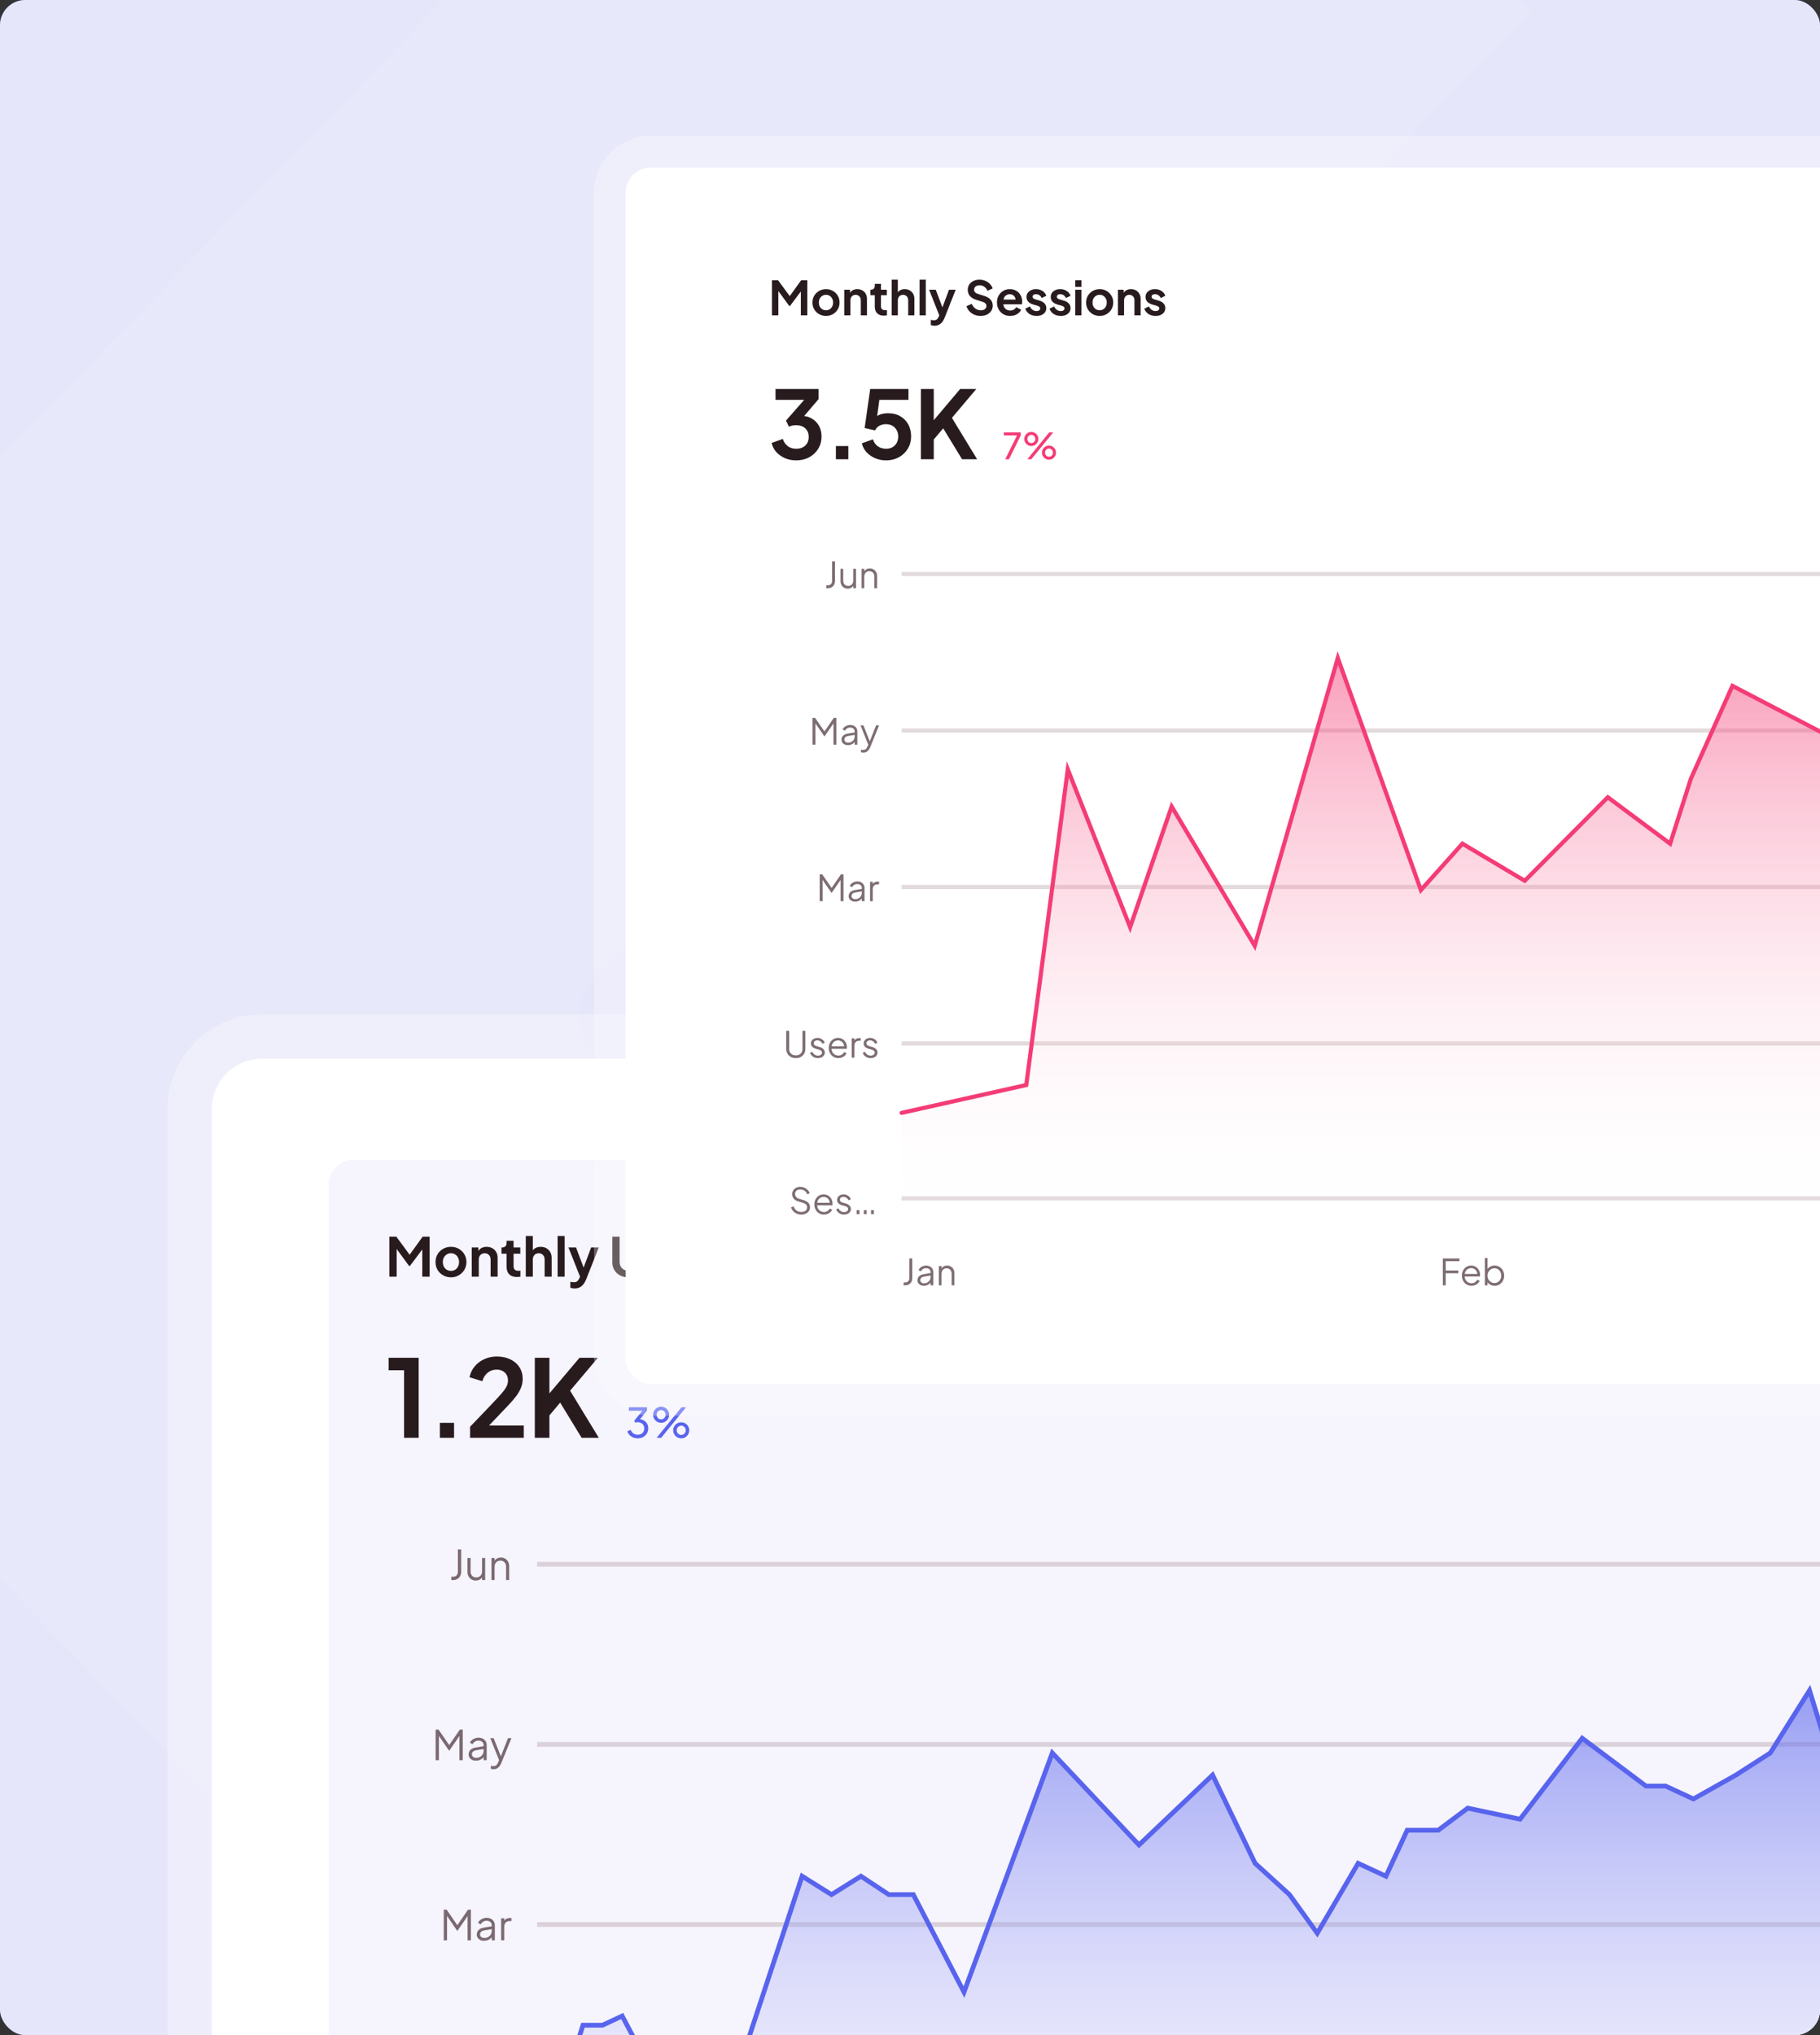 <svg width="576" height="644" viewBox="0 0 576 644" fill="none" xmlns="http://www.w3.org/2000/svg">
<rect x="0" y="0" width="576" height="644" fill="#333333" stroke="none"/>
<g clip-path="url(#clip0_755_8584)">
<rect width="576" height="644" rx="8" fill="#5864ED"/>
<rect width="576" height="644" rx="8" fill="#E6E6FB"/>
<path d="M-161.738 311.541L300.554 -165.568C306.237 -171.433 315.451 -171.433 321.134 -165.568L484.652 3.191L188.669 308.661C181.473 316.087 181.473 328.127 188.669 335.554L484.704 641.077L321.134 809.889C315.451 815.755 306.237 815.755 300.554 809.889L-161.738 332.781C-167.421 326.915 -167.421 317.406 -161.738 311.541Z" fill="white" fill-opacity="0.07"/>
<path d="M593.586 139.421L428.192 310.116C421.795 316.718 421.795 327.421 428.192 334.023L593.586 504.718C599.983 511.32 610.354 511.32 616.751 504.718L782.145 334.023C788.541 327.421 788.541 316.718 782.145 310.116L616.751 139.421C610.354 132.819 599.983 132.819 593.586 139.421Z" fill="white" fill-opacity="0.07"/>
<path d="M67 351C67 342.163 74.163 335 83 335H794C802.837 335 810 342.163 810 351V796C810 804.837 802.837 812 794 812H83C74.163 812 67 804.837 67 796V351Z" fill="white"/>
<path d="M83 328C70.297 328 60 338.297 60 351V796C60 808.703 70.297 819 83 819H794C806.703 819 817 808.703 817 796V351C817 338.297 806.703 328 794 328H83Z" stroke="white" stroke-opacity="0.3" stroke-width="14"/>
<path d="M104 375C104 370.582 107.582 367 112 367H593C597.418 367 601 370.582 601 375V759C601 763.418 597.418 767 593 767H112C107.582 767 104 763.418 104 759V375Z" fill="#F6F4FD"/>
<path d="M123.224 404V391.335H125.434L130.177 397.778H129.123L133.764 391.335H135.974V404H133.645V393.97L134.546 394.191L129.735 400.6H129.463L124.771 394.191L125.536 393.97V404H123.224ZM142.733 404.204C141.826 404.204 140.999 403.994 140.251 403.575C139.514 403.156 138.925 402.583 138.483 401.858C138.052 401.133 137.837 400.305 137.837 399.376C137.837 398.447 138.052 397.619 138.483 396.894C138.925 396.169 139.514 395.596 140.251 395.177C140.987 394.758 141.815 394.548 142.733 394.548C143.639 394.548 144.461 394.758 145.198 395.177C145.934 395.596 146.518 396.169 146.949 396.894C147.391 397.608 147.612 398.435 147.612 399.376C147.612 400.305 147.391 401.133 146.949 401.858C146.507 402.583 145.917 403.156 145.181 403.575C144.444 403.994 143.628 404.204 142.733 404.204ZM142.733 402.164C143.231 402.164 143.668 402.045 144.042 401.807C144.427 401.569 144.727 401.24 144.943 400.821C145.169 400.39 145.283 399.909 145.283 399.376C145.283 398.832 145.169 398.356 144.943 397.948C144.727 397.529 144.427 397.2 144.042 396.962C143.668 396.713 143.231 396.588 142.733 396.588C142.223 396.588 141.775 396.713 141.39 396.962C141.004 397.2 140.698 397.529 140.472 397.948C140.256 398.356 140.149 398.832 140.149 399.376C140.149 399.909 140.256 400.39 140.472 400.821C140.698 401.24 141.004 401.569 141.39 401.807C141.775 402.045 142.223 402.164 142.733 402.164ZM149.301 404V394.752H151.392V396.571L151.222 396.248C151.437 395.693 151.788 395.273 152.276 394.99C152.774 394.695 153.352 394.548 154.01 394.548C154.69 394.548 155.29 394.695 155.812 394.99C156.344 395.285 156.758 395.698 157.053 396.231C157.347 396.752 157.495 397.359 157.495 398.05V404H155.268V398.577C155.268 398.169 155.188 397.818 155.03 397.523C154.871 397.228 154.65 397.002 154.367 396.843C154.095 396.673 153.772 396.588 153.398 396.588C153.035 396.588 152.712 396.673 152.429 396.843C152.145 397.002 151.924 397.228 151.766 397.523C151.607 397.818 151.528 398.169 151.528 398.577V404H149.301ZM163.594 404.102C162.551 404.102 161.741 403.819 161.163 403.252C160.596 402.674 160.313 401.864 160.313 400.821V396.741H158.715V394.752H158.885C159.338 394.752 159.689 394.633 159.939 394.395C160.188 394.157 160.313 393.811 160.313 393.358V392.644H162.54V394.752H164.665V396.741H162.54V400.702C162.54 401.008 162.591 401.269 162.693 401.484C162.806 401.699 162.976 401.864 163.203 401.977C163.441 402.09 163.741 402.147 164.104 402.147C164.183 402.147 164.274 402.141 164.376 402.13C164.489 402.119 164.597 402.107 164.699 402.096V404C164.54 404.023 164.359 404.045 164.155 404.068C163.951 404.091 163.764 404.102 163.594 404.102ZM166.4 404V391.131H168.627V396.571L168.321 396.248C168.537 395.693 168.888 395.273 169.375 394.99C169.874 394.695 170.452 394.548 171.109 394.548C171.789 394.548 172.39 394.695 172.911 394.99C173.444 395.285 173.858 395.698 174.152 396.231C174.447 396.752 174.594 397.359 174.594 398.05V404H172.367V398.577C172.367 398.169 172.288 397.818 172.129 397.523C171.971 397.228 171.75 397.002 171.466 396.843C171.194 396.673 170.871 396.588 170.497 396.588C170.135 396.588 169.812 396.673 169.528 396.843C169.245 397.002 169.024 397.228 168.865 397.523C168.707 397.818 168.627 398.169 168.627 398.577V404H166.4ZM176.477 404V391.131H178.704V404H176.477ZM181.883 407.74C181.633 407.74 181.39 407.717 181.152 407.672C180.914 407.638 180.698 407.57 180.506 407.468V405.615C180.653 405.649 180.829 405.683 181.033 405.717C181.248 405.751 181.446 405.768 181.628 405.768C182.138 405.768 182.506 405.649 182.733 405.411C182.971 405.184 183.18 404.878 183.362 404.493L183.974 403.065L183.94 404.935L179.911 394.752H182.308L185.13 402.266H184.28L187.085 394.752H189.499L185.47 404.935C185.232 405.524 184.943 406.029 184.603 406.448C184.263 406.867 183.866 407.185 183.413 407.4C182.971 407.627 182.461 407.74 181.883 407.74ZM198.809 404.204C197.834 404.204 196.967 404 196.208 403.592C195.46 403.184 194.871 402.623 194.44 401.909C194.009 401.195 193.794 400.385 193.794 399.478V391.335H196.106V399.359C196.106 399.88 196.219 400.351 196.446 400.77C196.684 401.189 197.007 401.518 197.415 401.756C197.823 401.983 198.288 402.096 198.809 402.096C199.342 402.096 199.806 401.983 200.203 401.756C200.611 401.518 200.928 401.189 201.155 400.77C201.393 400.351 201.512 399.88 201.512 399.359V391.335H203.824V399.478C203.824 400.385 203.609 401.195 203.178 401.909C202.747 402.623 202.152 403.184 201.393 403.592C200.645 404 199.784 404.204 198.809 404.204ZM209.464 404.204C208.478 404.204 207.617 403.972 206.88 403.507C206.155 403.031 205.656 402.391 205.384 401.586L207.05 400.787C207.288 401.308 207.617 401.716 208.036 402.011C208.467 402.306 208.943 402.453 209.464 402.453C209.872 402.453 210.195 402.362 210.433 402.181C210.671 402 210.79 401.762 210.79 401.467C210.79 401.286 210.739 401.138 210.637 401.025C210.547 400.9 210.416 400.798 210.246 400.719C210.088 400.628 209.912 400.555 209.719 400.498L208.206 400.073C207.424 399.846 206.829 399.501 206.421 399.036C206.025 398.571 205.826 398.022 205.826 397.387C205.826 396.82 205.968 396.327 206.251 395.908C206.546 395.477 206.948 395.143 207.458 394.905C207.98 394.667 208.575 394.548 209.243 394.548C210.116 394.548 210.887 394.758 211.555 395.177C212.224 395.596 212.7 396.186 212.983 396.945L211.283 397.744C211.125 397.325 210.858 396.99 210.484 396.741C210.11 396.492 209.691 396.367 209.226 396.367C208.852 396.367 208.558 396.452 208.342 396.622C208.127 396.792 208.019 397.013 208.019 397.285C208.019 397.455 208.065 397.602 208.155 397.727C208.246 397.852 208.371 397.954 208.529 398.033C208.699 398.112 208.892 398.186 209.107 398.254L210.586 398.696C211.346 398.923 211.929 399.263 212.337 399.716C212.757 400.169 212.966 400.725 212.966 401.382C212.966 401.937 212.819 402.43 212.524 402.861C212.23 403.28 211.822 403.609 211.3 403.847C210.779 404.085 210.167 404.204 209.464 404.204ZM219.064 404.204C218.112 404.204 217.279 403.989 216.565 403.558C215.851 403.127 215.295 402.544 214.899 401.807C214.502 401.07 214.304 400.254 214.304 399.359C214.304 398.43 214.502 397.608 214.899 396.894C215.307 396.169 215.856 395.596 216.548 395.177C217.25 394.758 218.032 394.548 218.894 394.548C219.619 394.548 220.254 394.667 220.798 394.905C221.353 395.143 221.823 395.472 222.209 395.891C222.594 396.31 222.889 396.792 223.093 397.336C223.297 397.869 223.399 398.447 223.399 399.07C223.399 399.229 223.387 399.393 223.365 399.563C223.353 399.733 223.325 399.88 223.28 400.005H216.14V398.305H222.022L220.968 399.104C221.07 398.583 221.041 398.118 220.883 397.71C220.735 397.302 220.486 396.979 220.135 396.741C219.795 396.503 219.381 396.384 218.894 396.384C218.429 396.384 218.015 396.503 217.653 396.741C217.29 396.968 217.012 397.308 216.82 397.761C216.638 398.203 216.57 398.741 216.616 399.376C216.57 399.943 216.644 400.447 216.837 400.889C217.041 401.32 217.335 401.654 217.721 401.892C218.117 402.13 218.571 402.249 219.081 402.249C219.591 402.249 220.021 402.141 220.373 401.926C220.735 401.711 221.019 401.422 221.223 401.059L223.025 401.943C222.843 402.385 222.56 402.776 222.175 403.116C221.789 403.456 221.33 403.722 220.798 403.915C220.276 404.108 219.698 404.204 219.064 404.204ZM225.087 404V394.752H227.178V396.809L227.008 396.503C227.223 395.812 227.557 395.33 228.011 395.058C228.475 394.786 229.031 394.65 229.677 394.65H230.221V396.622H229.422C228.787 396.622 228.277 396.82 227.892 397.217C227.506 397.602 227.314 398.146 227.314 398.849V404H225.087ZM234.964 404.204C233.978 404.204 233.117 403.972 232.38 403.507C231.655 403.031 231.156 402.391 230.884 401.586L232.55 400.787C232.788 401.308 233.117 401.716 233.536 402.011C233.967 402.306 234.443 402.453 234.964 402.453C235.372 402.453 235.695 402.362 235.933 402.181C236.171 402 236.29 401.762 236.29 401.467C236.29 401.286 236.239 401.138 236.137 401.025C236.047 400.9 235.916 400.798 235.746 400.719C235.588 400.628 235.412 400.555 235.219 400.498L233.706 400.073C232.924 399.846 232.329 399.501 231.921 399.036C231.525 398.571 231.326 398.022 231.326 397.387C231.326 396.82 231.468 396.327 231.751 395.908C232.046 395.477 232.448 395.143 232.958 394.905C233.48 394.667 234.075 394.548 234.743 394.548C235.616 394.548 236.387 394.758 237.055 395.177C237.724 395.596 238.2 396.186 238.483 396.945L236.783 397.744C236.625 397.325 236.358 396.99 235.984 396.741C235.61 396.492 235.191 396.367 234.726 396.367C234.352 396.367 234.058 396.452 233.842 396.622C233.627 396.792 233.519 397.013 233.519 397.285C233.519 397.455 233.565 397.602 233.655 397.727C233.746 397.852 233.871 397.954 234.029 398.033C234.199 398.112 234.392 398.186 234.607 398.254L236.086 398.696C236.846 398.923 237.429 399.263 237.837 399.716C238.257 400.169 238.466 400.725 238.466 401.382C238.466 401.937 238.319 402.43 238.024 402.861C237.73 403.28 237.322 403.609 236.8 403.847C236.279 404.085 235.667 404.204 234.964 404.204Z" fill="#281B1E"/>
<path fill-rule="evenodd" clip-rule="evenodd" d="M564 395C562.895 395 562 395.895 562 397C562 398.105 562.895 399 564 399C565.105 399 566 398.105 566 397C566 395.895 565.105 395 564 395ZM569 397C569 395.895 569.895 395 571 395C572.105 395 573 395.895 573 397C573 398.105 572.105 399 571 399C569.895 399 569 398.105 569 397ZM576 397C576 395.895 576.895 395 578 395C579.105 395 580 395.895 580 397C580 398.105 579.105 399 578 399C576.895 399 576 398.105 576 397Z" fill="#281B1E"/>
<path d="M127.882 455V433.614H122.986V429.67H132.506V455H127.882ZM139.215 455V450.24H143.703V455H139.215ZM148.766 455V451.498L155.634 444.324C156.995 442.896 158.037 441.763 158.762 440.924C159.511 440.063 160.032 439.326 160.326 438.714C160.621 438.102 160.769 437.479 160.769 436.844C160.769 435.779 160.429 434.94 159.748 434.328C159.091 433.716 158.241 433.41 157.198 433.41C156.11 433.41 155.17 433.727 154.376 434.362C153.583 434.974 153.005 435.881 152.642 437.082L148.596 435.824C148.868 434.487 149.424 433.331 150.262 432.356C151.101 431.359 152.121 430.599 153.322 430.078C154.546 429.534 155.838 429.262 157.198 429.262C158.83 429.262 160.259 429.557 161.482 430.146C162.729 430.735 163.692 431.563 164.372 432.628C165.075 433.693 165.426 434.94 165.426 436.368C165.426 437.275 165.257 438.17 164.917 439.054C164.577 439.938 164.067 440.845 163.386 441.774C162.706 442.681 161.822 443.701 160.735 444.834L154.784 451.09H165.766V455H148.766ZM169.258 455V429.67H173.882V442.862L172.624 442.42L183.402 429.67H189.216L179.118 441.638L179.39 438.374L189.522 455H184.082L177.282 443.848L173.882 447.894V455H169.258Z" fill="#281B1E"/>
<path d="M201.822 455.156C201.311 455.156 200.834 455.065 200.392 454.883C199.95 454.701 199.569 454.445 199.248 454.116C198.927 453.778 198.689 453.379 198.533 452.92L199.612 452.478C199.794 452.963 200.08 453.34 200.47 453.609C200.86 453.878 201.311 454.012 201.822 454.012C202.221 454.012 202.576 453.934 202.888 453.778C203.2 453.622 203.443 453.397 203.616 453.102C203.798 452.807 203.889 452.452 203.889 452.036C203.889 451.611 203.798 451.256 203.616 450.97C203.443 450.675 203.2 450.45 202.888 450.294C202.576 450.138 202.216 450.06 201.809 450.06C201.679 450.06 201.536 450.069 201.38 450.086C201.233 450.103 201.107 450.129 201.003 450.164L200.73 449.579L203.317 446.42H199.027V445.315H204.76V446.381L202.29 449.423L202.212 449.085C202.793 449.102 203.304 449.237 203.746 449.488C204.188 449.739 204.535 450.082 204.786 450.515C205.037 450.94 205.163 451.438 205.163 452.01C205.163 452.599 205.02 453.132 204.734 453.609C204.448 454.086 204.054 454.463 203.551 454.74C203.048 455.017 202.472 455.156 201.822 455.156ZM207.794 455L215.698 445.315H217.141L209.237 455H207.794ZM209.25 450.229C208.773 450.229 208.344 450.116 207.963 449.891C207.581 449.657 207.274 449.349 207.04 448.968C206.814 448.587 206.702 448.162 206.702 447.694C206.702 447.226 206.814 446.801 207.04 446.42C207.274 446.03 207.581 445.722 207.963 445.497C208.344 445.272 208.773 445.159 209.25 445.159C209.718 445.159 210.142 445.272 210.524 445.497C210.905 445.722 211.208 446.03 211.434 446.42C211.659 446.801 211.772 447.226 211.772 447.694C211.772 448.162 211.659 448.587 211.434 448.968C211.208 449.349 210.905 449.657 210.524 449.891C210.142 450.116 209.718 450.229 209.25 450.229ZM209.237 449.163C209.531 449.163 209.783 449.094 209.991 448.955C210.199 448.816 210.363 448.634 210.485 448.409C210.606 448.184 210.667 447.945 210.667 447.694C210.667 447.434 210.606 447.196 210.485 446.979C210.363 446.754 210.199 446.572 209.991 446.433C209.783 446.286 209.531 446.212 209.237 446.212C208.959 446.212 208.712 446.286 208.496 446.433C208.279 446.572 208.11 446.754 207.989 446.979C207.867 447.204 207.807 447.443 207.807 447.694C207.807 447.937 207.867 448.175 207.989 448.409C208.11 448.634 208.279 448.816 208.496 448.955C208.712 449.094 208.959 449.163 209.237 449.163ZM215.607 455.156C215.13 455.156 214.701 455.043 214.32 454.818C213.938 454.584 213.631 454.276 213.397 453.895C213.171 453.514 213.059 453.089 213.059 452.621C213.059 452.153 213.171 451.728 213.397 451.347C213.631 450.957 213.938 450.649 214.32 450.424C214.701 450.199 215.13 450.086 215.607 450.086C216.075 450.086 216.499 450.199 216.881 450.424C217.262 450.649 217.565 450.957 217.791 451.347C218.016 451.728 218.129 452.153 218.129 452.621C218.129 453.089 218.016 453.514 217.791 453.895C217.565 454.276 217.262 454.584 216.881 454.818C216.499 455.043 216.075 455.156 215.607 455.156ZM215.607 454.09C215.893 454.09 216.14 454.021 216.348 453.882C216.564 453.743 216.729 453.561 216.842 453.336C216.963 453.111 217.024 452.872 217.024 452.621C217.024 452.361 216.963 452.123 216.842 451.906C216.729 451.681 216.564 451.499 216.348 451.36C216.14 451.213 215.893 451.139 215.607 451.139C215.329 451.139 215.078 451.213 214.853 451.36C214.636 451.499 214.467 451.681 214.346 451.906C214.224 452.131 214.164 452.37 214.164 452.621C214.164 452.864 214.224 453.102 214.346 453.336C214.467 453.561 214.636 453.743 214.853 453.882C215.078 454.021 215.329 454.09 215.607 454.09Z" fill="#5864ED"/>
<path d="M142.834 500V498.96H143.354C143.839 498.96 144.221 498.817 144.498 498.531C144.775 498.236 144.914 497.838 144.914 497.335V490.315H145.954V497.335C145.954 497.881 145.846 498.353 145.629 498.752C145.421 499.151 145.122 499.458 144.732 499.675C144.342 499.892 143.883 500 143.354 500H142.834ZM150.567 500.156C150.081 500.156 149.639 500.043 149.241 499.818C148.842 499.584 148.526 499.263 148.292 498.856C148.066 498.44 147.954 497.963 147.954 497.426V493.032H148.929V497.309C148.929 497.682 149.002 498.011 149.15 498.297C149.306 498.574 149.518 498.791 149.787 498.947C150.064 499.103 150.38 499.181 150.736 499.181C151.091 499.181 151.407 499.103 151.685 498.947C151.962 498.782 152.179 498.553 152.335 498.258C152.491 497.955 152.569 497.595 152.569 497.179V493.032H153.544V500H152.569V498.648L152.79 498.7C152.625 499.151 152.343 499.506 151.945 499.766C151.546 500.026 151.087 500.156 150.567 500.156ZM155.549 500V493.032H156.524V494.384L156.303 494.332C156.476 493.881 156.758 493.526 157.148 493.266C157.547 493.006 158.006 492.876 158.526 492.876C159.02 492.876 159.462 492.989 159.852 493.214C160.251 493.439 160.563 493.751 160.788 494.15C161.022 494.54 161.139 494.982 161.139 495.476V500H160.164V495.853C160.164 495.428 160.086 495.069 159.93 494.774C159.783 494.479 159.57 494.254 159.293 494.098C159.024 493.933 158.712 493.851 158.357 493.851C158.002 493.851 157.685 493.933 157.408 494.098C157.131 494.254 156.914 494.484 156.758 494.787C156.602 495.082 156.524 495.437 156.524 495.853V500H155.549Z" fill="#2E141B" fill-opacity="0.62"/>
<path d="M170 495H582.5" stroke="#6E4953" stroke-opacity="0.2" stroke-width="1.5"/>
<path d="M137.868 557V547.315H138.778L142.418 552.593H141.911L145.538 547.315H146.448V557H145.408V548.719L145.746 548.849L142.184 554.01H142.132L138.583 548.849L138.908 548.719V557H137.868ZM150.607 557.156C150.165 557.156 149.77 557.074 149.424 556.909C149.077 556.736 148.804 556.502 148.605 556.207C148.405 555.912 148.306 555.574 148.306 555.193C148.306 554.829 148.384 554.5 148.54 554.205C148.696 553.902 148.938 553.646 149.268 553.438C149.597 553.23 150.017 553.083 150.529 552.996L153.259 552.541V553.425L150.763 553.841C150.26 553.928 149.896 554.088 149.671 554.322C149.454 554.556 149.346 554.833 149.346 555.154C149.346 555.466 149.467 555.73 149.71 555.947C149.961 556.164 150.282 556.272 150.672 556.272C151.148 556.272 151.564 556.172 151.92 555.973C152.275 555.765 152.552 555.488 152.752 555.141C152.951 554.794 153.051 554.409 153.051 553.984V552.216C153.051 551.8 152.899 551.462 152.596 551.202C152.292 550.942 151.898 550.812 151.413 550.812C150.988 550.812 150.615 550.92 150.295 551.137C149.974 551.345 149.736 551.618 149.58 551.956L148.696 551.475C148.826 551.18 149.029 550.912 149.307 550.669C149.593 550.426 149.918 550.236 150.282 550.097C150.646 549.95 151.023 549.876 151.413 549.876C151.924 549.876 152.375 549.976 152.765 550.175C153.163 550.374 153.471 550.652 153.688 551.007C153.913 551.354 154.026 551.757 154.026 552.216V557H153.051V555.609L153.194 555.752C153.072 556.012 152.882 556.25 152.622 556.467C152.37 556.675 152.071 556.844 151.725 556.974C151.387 557.095 151.014 557.156 150.607 557.156ZM156.174 559.86C156.036 559.86 155.893 559.847 155.745 559.821C155.607 559.804 155.468 559.769 155.329 559.717V558.807C155.416 558.816 155.524 558.829 155.654 558.846C155.793 558.872 155.932 558.885 156.07 558.885C156.495 558.885 156.82 558.794 157.045 558.612C157.271 558.439 157.492 558.101 157.708 557.598L158.15 556.558L158.124 557.416L155.173 550.032H156.226L158.644 556.129H158.371L160.776 550.032H161.855L158.67 557.884C158.532 558.222 158.354 558.543 158.137 558.846C157.929 559.149 157.665 559.392 157.344 559.574C157.024 559.765 156.634 559.86 156.174 559.86Z" fill="#2E141B" fill-opacity="0.62"/>
<path d="M170 552H582.5" stroke="#6E4953" stroke-opacity="0.2" stroke-width="1.5"/>
<path d="M140.445 614V604.315H141.355L144.995 609.593H144.488L148.115 604.315H149.025V614H147.985V605.719L148.323 605.849L144.761 611.01H144.709L141.16 605.849L141.485 605.719V614H140.445ZM153.184 614.156C152.742 614.156 152.348 614.074 152.001 613.909C151.654 613.736 151.381 613.502 151.182 613.207C150.983 612.912 150.883 612.574 150.883 612.193C150.883 611.829 150.961 611.5 151.117 611.205C151.273 610.902 151.516 610.646 151.845 610.438C152.174 610.23 152.595 610.083 153.106 609.996L155.836 609.541V610.425L153.34 610.841C152.837 610.928 152.473 611.088 152.248 611.322C152.031 611.556 151.923 611.833 151.923 612.154C151.923 612.466 152.044 612.73 152.287 612.947C152.538 613.164 152.859 613.272 153.249 613.272C153.726 613.272 154.142 613.172 154.497 612.973C154.852 612.765 155.13 612.488 155.329 612.141C155.528 611.794 155.628 611.409 155.628 610.984V609.216C155.628 608.8 155.476 608.462 155.173 608.202C154.87 607.942 154.475 607.812 153.99 607.812C153.565 607.812 153.193 607.92 152.872 608.137C152.551 608.345 152.313 608.618 152.157 608.956L151.273 608.475C151.403 608.18 151.607 607.912 151.884 607.669C152.17 607.426 152.495 607.236 152.859 607.097C153.223 606.95 153.6 606.876 153.99 606.876C154.501 606.876 154.952 606.976 155.342 607.175C155.741 607.374 156.048 607.652 156.265 608.007C156.49 608.354 156.603 608.757 156.603 609.216V614H155.628V612.609L155.771 612.752C155.65 613.012 155.459 613.25 155.199 613.467C154.948 613.675 154.649 613.844 154.302 613.974C153.964 614.095 153.591 614.156 153.184 614.156ZM158.608 614V607.032H159.583V608.176L159.453 608.007C159.618 607.678 159.865 607.418 160.194 607.227C160.532 607.036 160.94 606.941 161.416 606.941H161.858V607.916H161.247C160.745 607.916 160.342 608.072 160.038 608.384C159.735 608.696 159.583 609.138 159.583 609.71V614H158.608Z" fill="#2E141B" fill-opacity="0.62"/>
<path d="M170 609H582.5" stroke="#6E4953" stroke-opacity="0.2" stroke-width="1.5"/>
<path opacity="0.6" d="M184.492 640.864L170 687.428V731H582V565.196L572.683 534.928L560.261 554.719L549.392 561.703L535.935 569.27L527.136 565.196H520.925L500.739 550.062L481.07 575.673L464.508 572.18L455.191 579.165H445.357L438.628 593.717L429.829 589.642L416.889 611.761L408.09 599.537L397.221 589.642L383.764 561.703L360.472 583.822L333.04 554.719L305.09 630.387L289.045 599.537H281.281L272.482 593.717L263.166 599.537L253.849 593.717L236.769 645.52H226.417L223.312 654.251L216.583 659.49H208.302L196.915 637.953L190.704 640.864H184.492Z" fill="url(#paint0_linear_755_8584)"/>
<path d="M170 687.429L184.492 640.864H190.704L196.915 637.953L208.302 659.49H216.583L223.312 654.251L226.417 645.52H236.769L253.849 593.717L263.166 599.537L272.482 593.717L281.281 599.537H289.045L305.09 630.387L333.04 554.719L360.472 583.822L383.764 561.703L397.221 589.642L408.09 599.537L416.889 611.761L429.829 589.642L438.628 593.717L445.357 579.165H455.191L464.508 572.18L481.07 575.673L500.739 550.062L520.925 565.196H527.136L535.935 569.27L549.392 561.703L560.261 554.719L572.683 534.929L582 565.196" stroke="#5864ED" stroke-width="1.5" stroke-linecap="round"/>
<rect x="198" y="53" width="495" height="385" rx="8" fill="white"/>
<rect x="193" y="48" width="505" height="395" rx="13" stroke="white" stroke-opacity="0.3" stroke-width="10"/>
<path d="M227.439 74.02C227.439 70.143 230.582 67 234.459 67H656.539C660.416 67 663.559 70.143 663.559 74.02V410.982C663.559 414.859 660.416 418.002 656.539 418.002H234.459C230.582 418.002 227.439 414.859 227.439 410.982V74.02Z" fill="white"/>
<path d="M244.308 99.795V88.681H246.248L250.41 94.335H249.485L253.557 88.681H255.497V99.795H253.453V90.994L254.244 91.188L250.022 96.811H249.783L245.666 91.188L246.337 90.994V99.795H244.308ZM261.428 99.974C260.632 99.974 259.906 99.79 259.25 99.422C258.603 99.054 258.086 98.552 257.698 97.915C257.32 97.279 257.131 96.553 257.131 95.737C257.131 94.922 257.32 94.196 257.698 93.559C258.086 92.923 258.603 92.421 259.25 92.053C259.896 91.685 260.622 91.501 261.428 91.501C262.223 91.501 262.944 91.685 263.591 92.053C264.237 92.421 264.749 92.923 265.127 93.559C265.515 94.186 265.709 94.912 265.709 95.737C265.709 96.553 265.515 97.279 265.127 97.915C264.739 98.552 264.222 99.054 263.576 99.422C262.929 99.79 262.213 99.974 261.428 99.974ZM261.428 98.184C261.865 98.184 262.248 98.079 262.576 97.871C262.914 97.662 263.178 97.373 263.367 97.005C263.566 96.627 263.665 96.205 263.665 95.737C263.665 95.26 263.566 94.842 263.367 94.484C263.178 94.116 262.914 93.828 262.576 93.619C262.248 93.4 261.865 93.291 261.428 93.291C260.98 93.291 260.587 93.4 260.249 93.619C259.911 93.828 259.642 94.116 259.443 94.484C259.255 94.842 259.16 95.26 259.16 95.737C259.16 96.205 259.255 96.627 259.443 97.005C259.642 97.373 259.911 97.662 260.249 97.871C260.587 98.079 260.98 98.184 261.428 98.184ZM267.191 99.795V91.68H269.026V93.276L268.877 92.993C269.065 92.505 269.374 92.137 269.801 91.889C270.239 91.63 270.746 91.501 271.323 91.501C271.92 91.501 272.447 91.63 272.904 91.889C273.372 92.147 273.735 92.51 273.993 92.978C274.252 93.435 274.381 93.967 274.381 94.574V99.795H272.427V95.036C272.427 94.678 272.357 94.37 272.218 94.111C272.079 93.853 271.885 93.654 271.636 93.515C271.398 93.366 271.114 93.291 270.786 93.291C270.468 93.291 270.184 93.366 269.936 93.515C269.687 93.654 269.493 93.853 269.354 94.111C269.215 94.37 269.145 94.678 269.145 95.036V99.795H267.191ZM279.733 99.885C278.818 99.885 278.107 99.636 277.6 99.139C277.103 98.632 276.854 97.92 276.854 97.005V93.425H275.452V91.68H275.601C275.999 91.68 276.307 91.576 276.526 91.367C276.745 91.158 276.854 90.854 276.854 90.457V89.83H278.808V91.68H280.673V93.425H278.808V96.901C278.808 97.169 278.853 97.398 278.943 97.587C279.042 97.776 279.191 97.92 279.39 98.02C279.599 98.119 279.862 98.169 280.181 98.169C280.25 98.169 280.33 98.164 280.419 98.154C280.519 98.144 280.613 98.134 280.703 98.124V99.795C280.564 99.815 280.404 99.835 280.225 99.855C280.046 99.875 279.882 99.885 279.733 99.885ZM282.196 99.795V88.502H284.15V93.276L283.882 92.993C284.07 92.505 284.379 92.137 284.806 91.889C285.244 91.63 285.751 91.501 286.328 91.501C286.925 91.501 287.452 91.63 287.909 91.889C288.377 92.147 288.74 92.51 288.998 92.978C289.257 93.435 289.386 93.967 289.386 94.574V99.795H287.432V95.036C287.432 94.678 287.362 94.37 287.223 94.111C287.084 93.853 286.89 93.654 286.641 93.515C286.403 93.366 286.119 93.291 285.791 93.291C285.473 93.291 285.189 93.366 284.941 93.515C284.692 93.654 284.498 93.853 284.359 94.111C284.22 94.37 284.15 94.678 284.15 95.036V99.795H282.196ZM291.039 99.795V88.502H292.993V99.795H291.039ZM295.782 103.077C295.563 103.077 295.349 103.057 295.14 103.017C294.931 102.987 294.742 102.928 294.573 102.838V101.212C294.703 101.242 294.857 101.272 295.036 101.302C295.225 101.332 295.399 101.346 295.558 101.346C296.005 101.346 296.329 101.242 296.528 101.033C296.736 100.834 296.92 100.566 297.08 100.228L297.617 98.975L297.587 100.616L294.051 91.68H296.155L298.631 98.273H297.885L300.346 91.68H302.465L298.929 100.616C298.72 101.133 298.467 101.575 298.169 101.943C297.87 102.311 297.522 102.59 297.124 102.779C296.736 102.977 296.289 103.077 295.782 103.077ZM310.321 99.974C309.615 99.974 308.959 99.845 308.352 99.586C307.756 99.328 307.238 98.97 306.801 98.512C306.373 98.045 306.06 97.503 305.861 96.886L307.547 96.155C307.815 96.792 308.203 97.294 308.71 97.662C309.218 98.02 309.789 98.199 310.426 98.199C310.784 98.199 311.092 98.144 311.351 98.035C311.619 97.915 311.823 97.756 311.962 97.557C312.112 97.359 312.186 97.12 312.186 96.841C312.186 96.513 312.087 96.245 311.888 96.036C311.699 95.817 311.41 95.648 311.023 95.529L308.889 94.842C308.024 94.574 307.373 94.171 306.935 93.634C306.498 93.097 306.279 92.466 306.279 91.74C306.279 91.103 306.433 90.541 306.741 90.054C307.059 89.567 307.497 89.189 308.054 88.92C308.621 88.642 309.267 88.502 309.993 88.502C310.66 88.502 311.271 88.622 311.828 88.861C312.385 89.089 312.862 89.412 313.26 89.83C313.668 90.238 313.971 90.72 314.17 91.277L312.499 92.023C312.281 91.466 311.952 91.038 311.515 90.74C311.077 90.432 310.57 90.278 309.993 90.278C309.655 90.278 309.357 90.337 309.098 90.457C308.84 90.566 308.636 90.725 308.487 90.934C308.347 91.133 308.278 91.372 308.278 91.65C308.278 91.958 308.377 92.232 308.576 92.471C308.775 92.699 309.078 92.878 309.486 93.007L311.53 93.649C312.415 93.937 313.076 94.335 313.514 94.842C313.961 95.35 314.185 95.976 314.185 96.722C314.185 97.359 314.021 97.92 313.693 98.408C313.365 98.895 312.912 99.278 312.335 99.556C311.758 99.835 311.087 99.974 310.321 99.974ZM319.697 99.974C318.861 99.974 318.13 99.785 317.504 99.407C316.877 99.029 316.39 98.517 316.042 97.871C315.694 97.224 315.52 96.508 315.52 95.722C315.52 94.907 315.694 94.186 316.042 93.559C316.4 92.923 316.882 92.421 317.489 92.053C318.105 91.685 318.792 91.501 319.547 91.501C320.184 91.501 320.741 91.605 321.218 91.814C321.705 92.023 322.118 92.311 322.456 92.679C322.794 93.047 323.053 93.47 323.232 93.947C323.411 94.415 323.501 94.922 323.501 95.469C323.501 95.608 323.491 95.752 323.471 95.902C323.461 96.051 323.436 96.18 323.396 96.289H317.131V94.798H322.292L321.367 95.499C321.457 95.041 321.432 94.634 321.293 94.275C321.163 93.918 320.945 93.634 320.636 93.425C320.338 93.216 319.975 93.112 319.547 93.112C319.14 93.112 318.777 93.216 318.458 93.425C318.14 93.624 317.897 93.922 317.727 94.32C317.568 94.708 317.509 95.18 317.548 95.737C317.509 96.235 317.573 96.677 317.742 97.065C317.921 97.443 318.18 97.736 318.518 97.945C318.866 98.154 319.264 98.258 319.711 98.258C320.159 98.258 320.537 98.164 320.845 97.975C321.163 97.786 321.412 97.532 321.591 97.214L323.172 97.99C323.013 98.378 322.765 98.721 322.426 99.019C322.088 99.318 321.686 99.551 321.218 99.721C320.761 99.889 320.253 99.974 319.697 99.974ZM328.07 99.974C327.205 99.974 326.449 99.77 325.802 99.362C325.166 98.945 324.728 98.383 324.49 97.677L325.952 96.976C326.16 97.433 326.449 97.791 326.817 98.05C327.195 98.308 327.612 98.438 328.07 98.438C328.428 98.438 328.711 98.358 328.92 98.199C329.129 98.04 329.233 97.831 329.233 97.572C329.233 97.413 329.189 97.284 329.099 97.184C329.02 97.075 328.905 96.986 328.756 96.916C328.617 96.836 328.463 96.772 328.294 96.722L326.966 96.349C326.28 96.15 325.758 95.847 325.4 95.439C325.052 95.031 324.878 94.549 324.878 93.992C324.878 93.495 325.002 93.062 325.25 92.694C325.509 92.316 325.862 92.023 326.31 91.814C326.767 91.605 327.289 91.501 327.876 91.501C328.642 91.501 329.318 91.685 329.905 92.053C330.491 92.421 330.909 92.938 331.158 93.604L329.666 94.305C329.527 93.937 329.293 93.644 328.965 93.425C328.637 93.206 328.269 93.097 327.861 93.097C327.533 93.097 327.274 93.172 327.085 93.321C326.896 93.47 326.802 93.664 326.802 93.903C326.802 94.052 326.842 94.181 326.921 94.29C327.001 94.4 327.11 94.489 327.249 94.559C327.399 94.629 327.568 94.693 327.757 94.753L329.054 95.141C329.721 95.34 330.233 95.638 330.591 96.036C330.959 96.434 331.143 96.921 331.143 97.498C331.143 97.985 331.014 98.418 330.755 98.796C330.496 99.163 330.138 99.452 329.681 99.661C329.223 99.87 328.686 99.974 328.07 99.974ZM335.733 99.974C334.867 99.974 334.112 99.77 333.465 99.362C332.829 98.945 332.391 98.383 332.152 97.677L333.614 96.976C333.823 97.433 334.112 97.791 334.48 98.05C334.857 98.308 335.275 98.438 335.733 98.438C336.091 98.438 336.374 98.358 336.583 98.199C336.792 98.04 336.896 97.831 336.896 97.572C336.896 97.413 336.851 97.284 336.762 97.184C336.682 97.075 336.568 96.986 336.419 96.916C336.28 96.836 336.125 96.772 335.956 96.722L334.629 96.349C333.942 96.15 333.42 95.847 333.062 95.439C332.714 95.031 332.54 94.549 332.54 93.992C332.54 93.495 332.665 93.062 332.913 92.694C333.172 92.316 333.525 92.023 333.972 91.814C334.43 91.605 334.952 91.501 335.539 91.501C336.304 91.501 336.981 91.685 337.567 92.053C338.154 92.421 338.572 92.938 338.821 93.604L337.329 94.305C337.19 93.937 336.956 93.644 336.628 93.425C336.299 93.206 335.932 93.097 335.524 93.097C335.196 93.097 334.937 93.172 334.748 93.321C334.559 93.47 334.465 93.664 334.465 93.903C334.465 94.052 334.504 94.181 334.584 94.29C334.664 94.4 334.773 94.489 334.912 94.559C335.061 94.629 335.23 94.693 335.419 94.753L336.717 95.141C337.383 95.34 337.896 95.638 338.254 96.036C338.622 96.434 338.806 96.921 338.806 97.498C338.806 97.985 338.676 98.418 338.418 98.796C338.159 99.163 337.801 99.452 337.344 99.661C336.886 99.87 336.349 99.974 335.733 99.974ZM340.307 99.795V91.68H342.262V99.795H340.307ZM340.307 90.77V88.681H342.262V90.77H340.307ZM348.034 99.974C347.238 99.974 346.512 99.79 345.856 99.422C345.21 99.054 344.692 98.552 344.305 97.915C343.927 97.279 343.738 96.553 343.738 95.737C343.738 94.922 343.927 94.196 344.305 93.559C344.692 92.923 345.21 92.421 345.856 92.053C346.502 91.685 347.228 91.501 348.034 91.501C348.83 91.501 349.551 91.685 350.197 92.053C350.844 92.421 351.356 92.923 351.734 93.559C352.121 94.186 352.315 94.912 352.315 95.737C352.315 96.553 352.121 97.279 351.734 97.915C351.346 98.552 350.829 99.054 350.182 99.422C349.536 99.79 348.82 99.974 348.034 99.974ZM348.034 98.184C348.472 98.184 348.854 98.079 349.183 97.871C349.521 97.662 349.784 97.373 349.973 97.005C350.172 96.627 350.272 96.205 350.272 95.737C350.272 95.26 350.172 94.842 349.973 94.484C349.784 94.116 349.521 93.828 349.183 93.619C348.854 93.4 348.472 93.291 348.034 93.291C347.586 93.291 347.194 93.4 346.856 93.619C346.517 93.828 346.249 94.116 346.05 94.484C345.861 94.842 345.767 95.26 345.767 95.737C345.767 96.205 345.861 96.627 346.05 97.005C346.249 97.373 346.517 97.662 346.856 97.871C347.194 98.079 347.586 98.184 348.034 98.184ZM353.797 99.795V91.68H355.632V93.276L355.483 92.993C355.672 92.505 355.98 92.137 356.408 91.889C356.845 91.63 357.353 91.501 357.93 91.501C358.526 91.501 359.053 91.63 359.511 91.889C359.978 92.147 360.341 92.51 360.6 92.978C360.858 93.435 360.988 93.967 360.988 94.574V99.795H359.033V95.036C359.033 94.678 358.964 94.37 358.825 94.111C358.685 93.853 358.491 93.654 358.243 93.515C358.004 93.366 357.721 93.291 357.392 93.291C357.074 93.291 356.791 93.366 356.542 93.515C356.294 93.654 356.1 93.853 355.96 94.111C355.821 94.37 355.752 94.678 355.752 95.036V99.795H353.797ZM365.728 99.974C364.863 99.974 364.107 99.77 363.461 99.362C362.824 98.945 362.386 98.383 362.148 97.677L363.61 96.976C363.819 97.433 364.107 97.791 364.475 98.05C364.853 98.308 365.271 98.438 365.728 98.438C366.086 98.438 366.369 98.358 366.578 98.199C366.787 98.04 366.892 97.831 366.892 97.572C366.892 97.413 366.847 97.284 366.757 97.184C366.678 97.075 366.563 96.986 366.414 96.916C366.275 96.836 366.121 96.772 365.952 96.722L364.624 96.349C363.938 96.15 363.416 95.847 363.058 95.439C362.71 95.031 362.536 94.549 362.536 93.992C362.536 93.495 362.66 93.062 362.909 92.694C363.167 92.316 363.52 92.023 363.968 91.814C364.425 91.605 364.947 91.501 365.534 91.501C366.3 91.501 366.976 91.685 367.563 92.053C368.15 92.421 368.567 92.938 368.816 93.604L367.324 94.305C367.185 93.937 366.951 93.644 366.623 93.425C366.295 93.206 365.927 93.097 365.519 93.097C365.191 93.097 364.932 93.172 364.743 93.321C364.555 93.47 364.46 93.664 364.46 93.903C364.46 94.052 364.5 94.181 364.579 94.29C364.659 94.4 364.768 94.489 364.908 94.559C365.057 94.629 365.226 94.693 365.415 94.753L366.713 95.141C367.379 95.34 367.891 95.638 368.249 96.036C368.617 96.434 368.801 96.921 368.801 97.498C368.801 97.985 368.672 98.418 368.413 98.796C368.155 99.163 367.797 99.452 367.339 99.661C366.882 99.87 366.345 99.974 365.728 99.974Z" fill="#281B1E"/>
<path d="M251.976 145.683C250.763 145.683 249.609 145.464 248.515 145.027C247.441 144.569 246.516 143.933 245.741 143.117C244.985 142.282 244.468 141.297 244.189 140.164L247.739 138.911C248.098 139.925 248.644 140.701 249.38 141.238C250.116 141.755 250.982 142.013 251.976 142.013C252.772 142.013 253.458 141.864 254.035 141.566C254.631 141.267 255.099 140.84 255.437 140.283C255.775 139.706 255.944 139.03 255.944 138.254C255.944 137.478 255.775 136.822 255.437 136.285C255.119 135.728 254.661 135.3 254.065 135.002C253.468 134.704 252.762 134.555 251.946 134.555C251.568 134.555 251.171 134.594 250.753 134.674C250.355 134.753 249.997 134.873 249.679 135.032L248.754 133.093L254.512 126.529H245.442V123.098H259.077V126.29L253.289 133.063L253.348 131.541C254.681 131.561 255.845 131.85 256.839 132.406C257.834 132.963 258.609 133.729 259.166 134.704C259.723 135.678 260.002 136.822 260.002 138.135C260.002 139.567 259.654 140.86 258.958 142.013C258.261 143.147 257.307 144.042 256.093 144.699C254.88 145.355 253.508 145.683 251.976 145.683ZM264.546 145.325V141.148H268.485V145.325H264.546ZM280.417 145.683C279.243 145.683 278.119 145.464 277.045 145.027C275.991 144.589 275.076 143.973 274.3 143.177C273.545 142.361 273.028 141.397 272.749 140.283L276.27 139.03C276.608 140.044 277.155 140.8 277.911 141.297C278.666 141.775 279.502 142.013 280.417 142.013C281.173 142.013 281.839 141.854 282.416 141.536C283.012 141.198 283.47 140.74 283.788 140.164C284.106 139.567 284.265 138.881 284.265 138.105C284.265 137.329 284.096 136.653 283.758 136.076C283.44 135.499 282.992 135.052 282.416 134.734C281.839 134.395 281.173 134.226 280.417 134.226C279.641 134.226 278.935 134.395 278.298 134.734C277.682 135.072 277.234 135.559 276.956 136.196L273.644 135.45L275.404 123.098H287.517V126.529H277.015L278.537 124.769L277.284 134.077L276.12 133.122C276.677 132.307 277.354 131.71 278.149 131.332C278.965 130.954 279.949 130.766 281.103 130.766C282.575 130.766 283.848 131.084 284.922 131.72C286.016 132.357 286.861 133.222 287.458 134.316C288.054 135.41 288.353 136.673 288.353 138.105C288.353 139.537 288.005 140.83 287.309 141.984C286.612 143.137 285.668 144.042 284.474 144.699C283.281 145.355 281.928 145.683 280.417 145.683ZM291.463 145.325V123.098H295.52V134.674L294.416 134.286L303.874 123.098H308.976L300.115 133.6L300.354 130.736L309.244 145.325H304.471L298.504 135.539L295.52 139.09V145.325H291.463Z" fill="#281B1E"/>
<path d="M318.133 145.325L321.863 137.796H317.699V136.826H323.038V137.796L319.342 145.325H318.133ZM325.135 145.325L332.071 136.826H333.337L326.402 145.325H325.135ZM326.413 141.138C325.995 141.138 325.618 141.04 325.284 140.842C324.949 140.637 324.679 140.367 324.474 140.032C324.276 139.697 324.177 139.325 324.177 138.914C324.177 138.503 324.276 138.131 324.474 137.796C324.679 137.454 324.949 137.184 325.284 136.986C325.618 136.788 325.995 136.69 326.413 136.69C326.824 136.69 327.196 136.788 327.531 136.986C327.866 137.184 328.132 137.454 328.329 137.796C328.527 138.131 328.626 138.503 328.626 138.914C328.626 139.325 328.527 139.697 328.329 140.032C328.132 140.367 327.866 140.637 327.531 140.842C327.196 141.04 326.824 141.138 326.413 141.138ZM326.402 140.203C326.66 140.203 326.881 140.142 327.063 140.021C327.246 139.899 327.39 139.739 327.497 139.541C327.603 139.344 327.656 139.135 327.656 138.914C327.656 138.686 327.603 138.477 327.497 138.287C327.39 138.089 327.246 137.929 327.063 137.807C326.881 137.678 326.66 137.614 326.402 137.614C326.158 137.614 325.941 137.678 325.751 137.807C325.561 137.929 325.413 138.089 325.306 138.287C325.2 138.484 325.147 138.693 325.147 138.914C325.147 139.127 325.2 139.336 325.306 139.541C325.413 139.739 325.561 139.899 325.751 140.021C325.941 140.142 326.158 140.203 326.402 140.203ZM331.991 145.462C331.573 145.462 331.197 145.363 330.862 145.165C330.527 144.96 330.257 144.69 330.052 144.355C329.854 144.021 329.755 143.648 329.755 143.237C329.755 142.827 329.854 142.454 330.052 142.12C330.257 141.777 330.527 141.507 330.862 141.31C331.197 141.112 331.573 141.013 331.991 141.013C332.402 141.013 332.775 141.112 333.109 141.31C333.444 141.507 333.71 141.777 333.908 142.12C334.105 142.454 334.204 142.827 334.204 143.237C334.204 143.648 334.105 144.021 333.908 144.355C333.71 144.69 333.444 144.96 333.109 145.165C332.775 145.363 332.402 145.462 331.991 145.462ZM331.991 144.527C332.242 144.527 332.459 144.466 332.642 144.344C332.832 144.222 332.976 144.063 333.075 143.865C333.181 143.667 333.235 143.458 333.235 143.237C333.235 143.009 333.181 142.8 333.075 142.61C332.976 142.412 332.832 142.253 332.642 142.131C332.459 142.002 332.242 141.937 331.991 141.937C331.748 141.937 331.527 142.002 331.33 142.131C331.14 142.253 330.991 142.412 330.885 142.61C330.778 142.808 330.725 143.017 330.725 143.237C330.725 143.45 330.778 143.66 330.885 143.865C330.991 144.063 331.14 144.222 331.33 144.344C331.527 144.466 331.748 144.527 331.991 144.527Z" fill="#F43C76"/>
<path d="M261.516 186.14V185.228H261.973C262.399 185.228 262.733 185.102 262.977 184.851C263.22 184.593 263.342 184.243 263.342 183.802V177.642H264.254V183.802C264.254 184.281 264.159 184.695 263.969 185.045C263.787 185.395 263.524 185.665 263.182 185.855C262.84 186.045 262.437 186.14 261.973 186.14H261.516ZM268.302 186.277C267.876 186.277 267.488 186.178 267.138 185.981C266.788 185.775 266.511 185.494 266.305 185.136C266.108 184.771 266.009 184.353 266.009 183.882V180.026H266.864V183.779C266.864 184.106 266.929 184.395 267.058 184.646C267.195 184.889 267.382 185.079 267.617 185.216C267.861 185.353 268.138 185.422 268.45 185.422C268.762 185.422 269.039 185.353 269.283 185.216C269.526 185.072 269.716 184.87 269.853 184.612C269.99 184.345 270.059 184.03 270.059 183.665V180.026H270.914V186.14H270.059V184.954L270.252 185C270.108 185.395 269.861 185.707 269.511 185.935C269.161 186.163 268.758 186.277 268.302 186.277ZM272.674 186.14V180.026H273.529V181.212L273.335 181.167C273.487 180.771 273.735 180.459 274.077 180.231C274.427 180.003 274.83 179.889 275.286 179.889C275.719 179.889 276.107 179.988 276.45 180.186C276.799 180.383 277.073 180.657 277.271 181.007C277.476 181.349 277.579 181.737 277.579 182.17V186.14H276.723V182.501C276.723 182.129 276.655 181.813 276.518 181.554C276.389 181.296 276.202 181.098 275.959 180.961C275.723 180.817 275.45 180.744 275.138 180.744C274.826 180.744 274.548 180.817 274.305 180.961C274.062 181.098 273.871 181.3 273.735 181.566C273.598 181.824 273.529 182.136 273.529 182.501V186.14H272.674Z" fill="#2E141B" fill-opacity="0.62"/>
<path d="M285.354 181.64H647.325" stroke="#6E4953" stroke-opacity="0.2" stroke-width="1.316"/>
<path d="M257.158 235.658V227.159H257.957L261.151 231.791H260.706L263.889 227.159H264.687V235.658H263.775V228.391L264.071 228.505L260.946 233.034H260.9L257.786 228.505L258.071 228.391V235.658H257.158ZM268.337 235.795C267.949 235.795 267.603 235.723 267.299 235.578C266.995 235.426 266.755 235.221 266.58 234.962C266.405 234.704 266.318 234.407 266.318 234.072C266.318 233.753 266.386 233.464 266.523 233.205C266.66 232.939 266.873 232.715 267.162 232.532C267.451 232.35 267.82 232.221 268.269 232.144L270.664 231.745V232.521L268.474 232.886C268.033 232.962 267.713 233.103 267.516 233.308C267.326 233.513 267.23 233.757 267.23 234.038C267.23 234.312 267.337 234.544 267.55 234.734C267.77 234.924 268.052 235.019 268.394 235.019C268.812 235.019 269.177 234.932 269.489 234.757C269.801 234.574 270.044 234.331 270.219 234.027C270.394 233.723 270.482 233.384 270.482 233.011V231.46C270.482 231.095 270.349 230.798 270.082 230.57C269.816 230.342 269.47 230.228 269.044 230.228C268.672 230.228 268.345 230.323 268.063 230.513C267.782 230.696 267.573 230.935 267.436 231.232L266.66 230.81C266.774 230.551 266.953 230.315 267.196 230.103C267.447 229.89 267.732 229.722 268.052 229.601C268.371 229.471 268.702 229.407 269.044 229.407C269.493 229.407 269.888 229.494 270.231 229.669C270.58 229.844 270.85 230.087 271.041 230.399C271.238 230.703 271.337 231.057 271.337 231.46V235.658H270.482V234.437L270.607 234.563C270.501 234.791 270.333 235 270.105 235.19C269.885 235.373 269.622 235.521 269.318 235.635C269.021 235.742 268.694 235.795 268.337 235.795ZM273.222 238.168C273.101 238.168 272.975 238.156 272.846 238.133C272.724 238.118 272.603 238.088 272.481 238.042V237.244C272.557 237.251 272.652 237.263 272.766 237.278C272.888 237.301 273.01 237.312 273.131 237.312C273.504 237.312 273.789 237.232 273.987 237.073C274.185 236.92 274.378 236.624 274.569 236.183L274.956 235.27L274.934 236.023L272.344 229.544H273.268L275.39 234.894H275.15L277.261 229.544H278.208L275.413 236.434C275.291 236.73 275.135 237.012 274.945 237.278C274.762 237.544 274.531 237.757 274.249 237.917C273.968 238.084 273.626 238.168 273.222 238.168Z" fill="#2E141B" fill-opacity="0.62"/>
<path d="M285.354 231.158H647.325" stroke="#6E4953" stroke-opacity="0.2" stroke-width="1.316"/>
<path d="M259.42 285.176V276.677H260.218L263.412 281.309H262.968L266.15 276.677H266.949V285.176H266.036V277.909L266.333 278.023L263.207 282.552H263.161L260.047 278.023L260.332 277.909V285.176H259.42ZM270.598 285.313C270.211 285.313 269.865 285.24 269.56 285.096C269.256 284.944 269.017 284.739 268.842 284.48C268.667 284.221 268.579 283.925 268.579 283.59C268.579 283.271 268.648 282.982 268.785 282.723C268.922 282.457 269.134 282.233 269.423 282.05C269.712 281.868 270.081 281.738 270.53 281.662L272.926 281.263V282.039L270.735 282.404C270.294 282.48 269.975 282.621 269.777 282.826C269.587 283.031 269.492 283.275 269.492 283.556C269.492 283.83 269.598 284.062 269.811 284.252C270.032 284.442 270.313 284.537 270.656 284.537C271.074 284.537 271.439 284.45 271.751 284.275C272.062 284.092 272.306 283.849 272.481 283.545C272.656 283.24 272.743 282.902 272.743 282.529V280.978C272.743 280.613 272.61 280.316 272.344 280.088C272.078 279.86 271.732 279.746 271.306 279.746C270.933 279.746 270.606 279.841 270.325 280.031C270.043 280.214 269.834 280.453 269.697 280.75L268.922 280.328C269.036 280.069 269.214 279.833 269.458 279.62C269.709 279.407 269.994 279.24 270.313 279.118C270.633 278.989 270.964 278.924 271.306 278.924C271.754 278.924 272.15 279.012 272.492 279.187C272.842 279.362 273.112 279.605 273.302 279.917C273.5 280.221 273.599 280.575 273.599 280.978V285.176H272.743V283.955L272.869 284.081C272.762 284.309 272.595 284.518 272.367 284.708C272.146 284.891 271.884 285.039 271.58 285.153C271.283 285.259 270.956 285.313 270.598 285.313ZM275.358 285.176V279.061H276.214V280.065L276.1 279.917C276.244 279.628 276.461 279.4 276.75 279.233C277.047 279.065 277.404 278.982 277.822 278.982H278.21V279.837H277.674C277.233 279.837 276.879 279.974 276.613 280.248C276.347 280.522 276.214 280.909 276.214 281.411V285.176H275.358Z" fill="#2E141B" fill-opacity="0.62"/>
<path d="M285.354 280.676H647.325" stroke="#6E4953" stroke-opacity="0.2" stroke-width="1.316"/>
<path d="M251.859 334.83C251.258 334.83 250.729 334.705 250.273 334.454C249.817 334.203 249.463 333.861 249.212 333.427C248.961 332.986 248.836 332.484 248.836 331.922V326.195H249.748V331.922C249.748 332.332 249.836 332.693 250.011 333.005C250.193 333.309 250.44 333.549 250.752 333.724C251.072 333.891 251.44 333.975 251.859 333.975C252.277 333.975 252.642 333.891 252.954 333.724C253.273 333.549 253.52 333.309 253.695 333.005C253.878 332.693 253.969 332.332 253.969 331.922V326.195H254.882V331.922C254.882 332.484 254.756 332.986 254.505 333.427C254.254 333.861 253.901 334.203 253.444 334.454C252.996 334.705 252.467 334.83 251.859 334.83ZM258.854 334.83C258.268 334.83 257.755 334.682 257.314 334.386C256.873 334.089 256.553 333.686 256.356 333.176L257.074 332.834C257.249 333.207 257.493 333.503 257.804 333.724C258.124 333.945 258.474 334.055 258.854 334.055C259.219 334.055 259.527 333.967 259.778 333.792C260.029 333.61 260.154 333.374 260.154 333.085C260.154 332.872 260.093 332.705 259.972 332.583C259.85 332.454 259.709 332.355 259.55 332.287C259.39 332.218 259.249 332.169 259.128 332.138L258.249 331.887C257.686 331.728 257.28 331.503 257.029 331.214C256.778 330.925 256.652 330.591 256.652 330.21C256.652 329.853 256.743 329.541 256.926 329.275C257.108 329.009 257.356 328.803 257.667 328.659C257.979 328.515 258.325 328.442 258.706 328.442C259.223 328.442 259.69 328.579 260.109 328.853C260.535 329.119 260.835 329.492 261.01 329.971L260.28 330.313C260.128 329.971 259.907 329.705 259.618 329.515C259.337 329.317 259.021 329.218 258.671 329.218C258.329 329.218 258.055 329.305 257.85 329.48C257.645 329.655 257.542 329.876 257.542 330.142C257.542 330.347 257.595 330.511 257.702 330.633C257.808 330.754 257.93 330.845 258.067 330.906C258.211 330.967 258.337 331.013 258.443 331.043L259.458 331.34C259.953 331.484 260.337 331.709 260.611 332.013C260.892 332.317 261.033 332.674 261.033 333.085C261.033 333.42 260.938 333.72 260.747 333.986C260.565 334.253 260.31 334.462 259.983 334.614C259.656 334.758 259.28 334.83 258.854 334.83ZM265.32 334.83C264.749 334.83 264.232 334.694 263.768 334.42C263.312 334.138 262.951 333.754 262.684 333.268C262.418 332.781 262.285 332.23 262.285 331.614C262.285 330.998 262.414 330.454 262.673 329.982C262.932 329.503 263.281 329.127 263.722 328.853C264.171 328.579 264.673 328.442 265.228 328.442C265.669 328.442 266.061 328.526 266.403 328.693C266.753 328.853 267.05 329.073 267.293 329.355C267.536 329.629 267.723 329.94 267.852 330.29C267.981 330.633 268.046 330.986 268.046 331.351C268.046 331.427 268.042 331.515 268.035 331.614C268.027 331.705 268.016 331.8 268 331.899H262.833V331.1H267.51L267.099 331.442C267.168 331.024 267.118 330.652 266.951 330.325C266.791 329.99 266.559 329.728 266.255 329.537C265.951 329.34 265.609 329.241 265.228 329.241C264.848 329.241 264.494 329.34 264.167 329.537C263.848 329.735 263.597 330.013 263.414 330.37C263.232 330.72 263.16 331.138 263.198 331.625C263.16 332.112 263.236 332.538 263.426 332.903C263.624 333.26 263.89 333.538 264.224 333.735C264.567 333.933 264.932 334.032 265.32 334.032C265.768 334.032 266.145 333.925 266.449 333.713C266.753 333.5 267 333.233 267.19 332.914L267.92 333.302C267.799 333.576 267.612 333.83 267.361 334.066C267.111 334.294 266.81 334.481 266.46 334.625C266.118 334.762 265.738 334.83 265.32 334.83ZM269.554 334.694V328.579H270.41V329.583L270.296 329.435C270.44 329.146 270.657 328.918 270.946 328.75C271.243 328.583 271.6 328.499 272.018 328.499H272.406V329.355H271.87C271.429 329.355 271.075 329.492 270.809 329.766C270.543 330.039 270.41 330.427 270.41 330.929V334.694H269.554ZM275.531 334.83C274.945 334.83 274.432 334.682 273.991 334.386C273.55 334.089 273.23 333.686 273.032 333.176L273.751 332.834C273.926 333.207 274.169 333.503 274.481 333.724C274.801 333.945 275.15 334.055 275.531 334.055C275.896 334.055 276.204 333.967 276.455 333.792C276.706 333.61 276.831 333.374 276.831 333.085C276.831 332.872 276.77 332.705 276.649 332.583C276.527 332.454 276.386 332.355 276.227 332.287C276.067 332.218 275.926 332.169 275.805 332.138L274.926 331.887C274.363 331.728 273.956 331.503 273.706 331.214C273.455 330.925 273.329 330.591 273.329 330.21C273.329 329.853 273.42 329.541 273.603 329.275C273.785 329.009 274.033 328.803 274.344 328.659C274.656 328.515 275.002 328.442 275.382 328.442C275.9 328.442 276.367 328.579 276.786 328.853C277.211 329.119 277.512 329.492 277.687 329.971L276.957 330.313C276.805 329.971 276.584 329.705 276.295 329.515C276.014 329.317 275.698 329.218 275.348 329.218C275.006 329.218 274.732 329.305 274.527 329.48C274.322 329.655 274.219 329.876 274.219 330.142C274.219 330.347 274.272 330.511 274.379 330.633C274.485 330.754 274.607 330.845 274.744 330.906C274.888 330.967 275.014 331.013 275.12 331.043L276.135 331.34C276.63 331.484 277.014 331.709 277.287 332.013C277.569 332.317 277.71 332.674 277.71 333.085C277.71 333.42 277.615 333.72 277.424 333.986C277.242 334.253 276.987 334.462 276.66 334.614C276.333 334.758 275.957 334.83 275.531 334.83Z" fill="#2E141B" fill-opacity="0.62"/>
<path d="M285.354 330.194H647.325" stroke="#6E4953" stroke-opacity="0.2" stroke-width="1.316"/>
<path d="M253.594 384.348C253.054 384.348 252.563 384.246 252.122 384.04C251.681 383.835 251.308 383.561 251.004 383.219C250.7 382.869 250.483 382.485 250.354 382.067L251.175 381.759C251.373 382.337 251.681 382.778 252.099 383.082C252.518 383.379 253.016 383.527 253.594 383.527C253.959 383.527 254.278 383.47 254.552 383.356C254.833 383.234 255.05 383.067 255.202 382.854C255.354 382.641 255.43 382.394 255.43 382.112C255.43 381.694 255.316 381.371 255.088 381.143C254.86 380.915 254.533 380.74 254.107 380.618L252.578 380.162C251.978 379.987 251.514 379.694 251.187 379.283C250.867 378.873 250.708 378.405 250.708 377.88C250.708 377.431 250.818 377.036 251.038 376.694C251.259 376.344 251.559 376.07 251.94 375.872C252.327 375.675 252.765 375.576 253.251 375.576C253.761 375.576 254.217 375.671 254.62 375.861C255.031 376.044 255.377 376.287 255.658 376.591C255.94 376.895 256.141 377.234 256.263 377.606L255.465 377.926C255.282 377.424 254.997 377.044 254.609 376.785C254.229 376.526 253.78 376.397 253.263 376.397C252.936 376.397 252.647 376.454 252.396 376.568C252.153 376.682 251.962 376.846 251.826 377.059C251.689 377.272 251.62 377.523 251.62 377.812C251.62 378.162 251.73 378.477 251.951 378.759C252.172 379.032 252.51 379.238 252.966 379.375L254.312 379.774C254.982 379.972 255.487 380.257 255.83 380.629C256.172 381.002 256.343 381.47 256.343 382.033C256.343 382.489 256.225 382.892 255.989 383.242C255.761 383.584 255.438 383.854 255.02 384.052C254.609 384.249 254.134 384.348 253.594 384.348ZM260.763 384.348C260.193 384.348 259.676 384.211 259.212 383.938C258.755 383.656 258.394 383.272 258.128 382.785C257.862 382.299 257.729 381.747 257.729 381.131C257.729 380.515 257.858 379.972 258.117 379.5C258.375 379.021 258.725 378.645 259.166 378.371C259.615 378.097 260.117 377.96 260.672 377.96C261.113 377.96 261.505 378.044 261.847 378.211C262.197 378.371 262.493 378.591 262.737 378.873C262.98 379.146 263.166 379.458 263.296 379.808C263.425 380.15 263.49 380.504 263.49 380.869C263.49 380.945 263.486 381.032 263.478 381.131C263.471 381.223 263.459 381.318 263.444 381.417H258.276V380.618H262.953L262.543 380.96C262.611 380.542 262.562 380.169 262.394 379.842C262.235 379.508 262.003 379.245 261.699 379.055C261.394 378.857 261.052 378.759 260.672 378.759C260.292 378.759 259.938 378.857 259.611 379.055C259.292 379.253 259.041 379.53 258.858 379.888C258.676 380.238 258.603 380.656 258.641 381.143C258.603 381.629 258.679 382.055 258.87 382.42C259.067 382.778 259.333 383.055 259.668 383.253C260.01 383.451 260.375 383.55 260.763 383.55C261.212 383.55 261.588 383.443 261.893 383.23C262.197 383.017 262.444 382.751 262.634 382.432L263.364 382.82C263.242 383.093 263.056 383.348 262.805 383.584C262.554 383.812 262.254 383.998 261.904 384.143C261.562 384.28 261.181 384.348 260.763 384.348ZM267.12 384.348C266.534 384.348 266.021 384.2 265.58 383.903C265.139 383.607 264.819 383.204 264.622 382.694L265.34 382.352C265.515 382.725 265.759 383.021 266.07 383.242C266.39 383.462 266.74 383.573 267.12 383.573C267.485 383.573 267.793 383.485 268.044 383.31C268.295 383.128 268.42 382.892 268.42 382.603C268.42 382.39 268.359 382.223 268.238 382.101C268.116 381.972 267.975 381.873 267.816 381.804C267.656 381.736 267.515 381.687 267.394 381.656L266.515 381.405C265.952 381.245 265.546 381.021 265.295 380.732C265.044 380.443 264.918 380.108 264.918 379.728C264.918 379.371 265.009 379.059 265.192 378.793C265.375 378.527 265.622 378.321 265.933 378.177C266.245 378.032 266.591 377.96 266.972 377.96C267.489 377.96 267.956 378.097 268.375 378.371C268.801 378.637 269.101 379.01 269.276 379.489L268.546 379.831C268.394 379.489 268.173 379.222 267.884 379.032C267.603 378.835 267.287 378.736 266.937 378.736C266.595 378.736 266.321 378.823 266.116 378.998C265.911 379.173 265.808 379.394 265.808 379.66C265.808 379.865 265.861 380.029 265.968 380.15C266.074 380.272 266.196 380.363 266.333 380.424C266.477 380.485 266.603 380.531 266.709 380.561L267.724 380.858C268.219 381.002 268.603 381.226 268.877 381.531C269.158 381.835 269.299 382.192 269.299 382.603C269.299 382.938 269.204 383.238 269.014 383.504C268.831 383.77 268.576 383.979 268.249 384.132C267.922 384.276 267.546 384.348 267.12 384.348ZM271.099 384.211V382.957H272.011V384.211H271.099ZM273.38 384.211V382.957H274.293V384.211H273.38ZM275.662 384.211V382.957H276.574V384.211H275.662Z" fill="#2E141B" fill-opacity="0.62"/>
<path d="M285.354 379.231H647.325" stroke="#6E4953" stroke-opacity="0.2" stroke-width="1.316"/>
<path opacity="0.5" d="M324.794 343.35L285.354 352.162V386.252H646.887V243.478L633.74 234.666L614.02 246.416L587.727 237.604L548.287 217.042L535.14 246.416L528.567 266.978L508.847 252.291L482.554 278.727L462.834 266.978L449.687 281.665L423.394 208.23L397.101 299.289L370.808 255.228L357.661 293.414L337.941 243.478L324.794 343.35Z" fill="url(#paint1_linear_755_8584)"/>
<path d="M285.354 352.162L324.794 343.35L337.941 243.478L357.661 293.414L370.808 255.228L397.101 299.289L423.394 208.23L449.687 281.665L462.834 266.978L482.554 278.727L508.847 252.291L528.567 266.978L535.14 246.416L548.287 217.042L587.727 237.604L614.02 246.416L633.74 234.666L646.887 243.478" stroke="#F43C76" stroke-width="1.316" stroke-linecap="round"/>
<path d="M285.982 406.736V405.823H286.438C286.864 405.823 287.199 405.698 287.442 405.447C287.685 405.188 287.807 404.838 287.807 404.397V398.237H288.72V404.397C288.72 404.876 288.625 405.291 288.435 405.641C288.252 405.991 287.99 406.261 287.647 406.451C287.305 406.641 286.902 406.736 286.438 406.736H285.982ZM292.368 406.873C291.98 406.873 291.634 406.801 291.33 406.656C291.026 406.504 290.786 406.299 290.611 406.04C290.436 405.781 290.349 405.485 290.349 405.15C290.349 404.831 290.417 404.542 290.554 404.283C290.691 404.017 290.904 403.793 291.193 403.61C291.482 403.428 291.851 403.298 292.3 403.222L294.695 402.823V403.599L292.505 403.964C292.064 404.04 291.744 404.181 291.547 404.386C291.357 404.591 291.261 404.835 291.261 405.116C291.261 405.39 291.368 405.622 291.581 405.812C291.801 406.002 292.083 406.097 292.425 406.097C292.843 406.097 293.208 406.01 293.52 405.835C293.832 405.652 294.075 405.409 294.25 405.105C294.425 404.8 294.513 404.462 294.513 404.089V402.538C294.513 402.173 294.38 401.876 294.113 401.648C293.847 401.42 293.501 401.306 293.075 401.306C292.703 401.306 292.376 401.401 292.094 401.591C291.813 401.774 291.604 402.013 291.467 402.31L290.691 401.888C290.805 401.629 290.984 401.393 291.227 401.18C291.478 400.968 291.763 400.8 292.083 400.679C292.402 400.549 292.733 400.485 293.075 400.485C293.524 400.485 293.919 400.572 294.262 400.747C294.611 400.922 294.881 401.165 295.072 401.477C295.269 401.781 295.368 402.135 295.368 402.538V406.736H294.513V405.515L294.638 405.641C294.532 405.869 294.364 406.078 294.136 406.268C293.916 406.451 293.653 406.599 293.349 406.713C293.052 406.82 292.725 406.873 292.368 406.873ZM297.128 406.736V400.621H297.984V401.808L297.79 401.762C297.942 401.367 298.189 401.055 298.531 400.827C298.881 400.599 299.284 400.485 299.74 400.485C300.174 400.485 300.562 400.583 300.904 400.781C301.254 400.979 301.528 401.253 301.725 401.603C301.931 401.945 302.033 402.333 302.033 402.766V406.736H301.178V403.097C301.178 402.724 301.109 402.409 300.972 402.15C300.843 401.892 300.657 401.694 300.413 401.557C300.178 401.412 299.904 401.34 299.592 401.34C299.28 401.34 299.003 401.412 298.759 401.557C298.516 401.694 298.326 401.895 298.189 402.161C298.052 402.42 297.984 402.732 297.984 403.097V406.736H297.128Z" fill="#2E141B" fill-opacity="0.62"/>
<path d="M456.631 406.736V398.237H461.878V399.093H457.543V402.047H461.536V402.903H457.543V406.736H456.631ZM465.694 406.873C465.124 406.873 464.607 406.736 464.143 406.462C463.687 406.181 463.325 405.797 463.059 405.31C462.793 404.823 462.66 404.272 462.66 403.656C462.66 403.04 462.789 402.496 463.048 402.025C463.306 401.545 463.656 401.169 464.097 400.895C464.546 400.621 465.048 400.485 465.603 400.485C466.044 400.485 466.436 400.568 466.778 400.736C467.128 400.895 467.424 401.116 467.668 401.397C467.911 401.671 468.098 401.983 468.227 402.333C468.356 402.675 468.421 403.028 468.421 403.394C468.421 403.47 468.417 403.557 468.409 403.656C468.402 403.747 468.39 403.842 468.375 403.941H463.207V403.143H467.885L467.474 403.485C467.542 403.066 467.493 402.694 467.326 402.367C467.166 402.032 466.934 401.77 466.63 401.58C466.326 401.382 465.983 401.283 465.603 401.283C465.223 401.283 464.869 401.382 464.542 401.58C464.223 401.777 463.972 402.055 463.789 402.412C463.607 402.762 463.534 403.181 463.573 403.667C463.534 404.154 463.611 404.58 463.801 404.945C463.998 405.302 464.265 405.58 464.599 405.778C464.941 405.975 465.306 406.074 465.694 406.074C466.143 406.074 466.519 405.968 466.824 405.755C467.128 405.542 467.375 405.276 467.565 404.956L468.295 405.344C468.174 405.618 467.987 405.873 467.736 406.109C467.485 406.337 467.185 406.523 466.835 406.667C466.493 406.804 466.113 406.873 465.694 406.873ZM473.021 406.873C472.496 406.873 472.021 406.755 471.595 406.519C471.176 406.276 470.861 405.934 470.648 405.493L470.785 405.367V406.736H469.929V398.1H470.785V401.99L470.648 401.751C470.891 401.363 471.214 401.055 471.618 400.827C472.028 400.599 472.496 400.485 473.021 400.485C473.599 400.485 474.112 400.625 474.561 400.907C475.017 401.18 475.374 401.557 475.633 402.036C475.899 402.515 476.032 403.063 476.032 403.679C476.032 404.287 475.899 404.835 475.633 405.321C475.374 405.801 475.017 406.181 474.561 406.462C474.112 406.736 473.599 406.873 473.021 406.873ZM472.975 406.017C473.386 406.017 473.751 405.915 474.07 405.709C474.397 405.504 474.652 405.226 474.834 404.876C475.025 404.519 475.12 404.12 475.12 403.679C475.12 403.23 475.025 402.831 474.834 402.481C474.652 402.131 474.397 401.853 474.07 401.648C473.751 401.443 473.386 401.34 472.975 401.34C472.564 401.34 472.192 401.443 471.857 401.648C471.53 401.853 471.268 402.135 471.07 402.492C470.88 402.842 470.785 403.238 470.785 403.679C470.785 404.12 470.88 404.519 471.07 404.876C471.268 405.226 471.53 405.504 471.857 405.709C472.192 405.915 472.564 406.017 472.975 406.017Z" fill="#2E141B" fill-opacity="0.62"/>
</g>
<defs>
<linearGradient id="paint0_linear_755_8584" x1="376" y1="534.58" x2="376" y2="731" gradientUnits="userSpaceOnUse">
<stop stop-color="#5864ED"/>
<stop offset="1" stop-color="#FEFBFB" stop-opacity="0"/>
</linearGradient>
<linearGradient id="paint1_linear_755_8584" x1="466.121" y1="208.078" x2="466.121" y2="386.252" gradientUnits="userSpaceOnUse">
<stop stop-color="#F43C76"/>
<stop offset="1" stop-color="#FEFBFB" stop-opacity="0"/>
</linearGradient>
<clipPath id="clip0_755_8584">
<rect width="576" height="644" rx="8" fill="white"/>
</clipPath>
</defs>
</svg>

